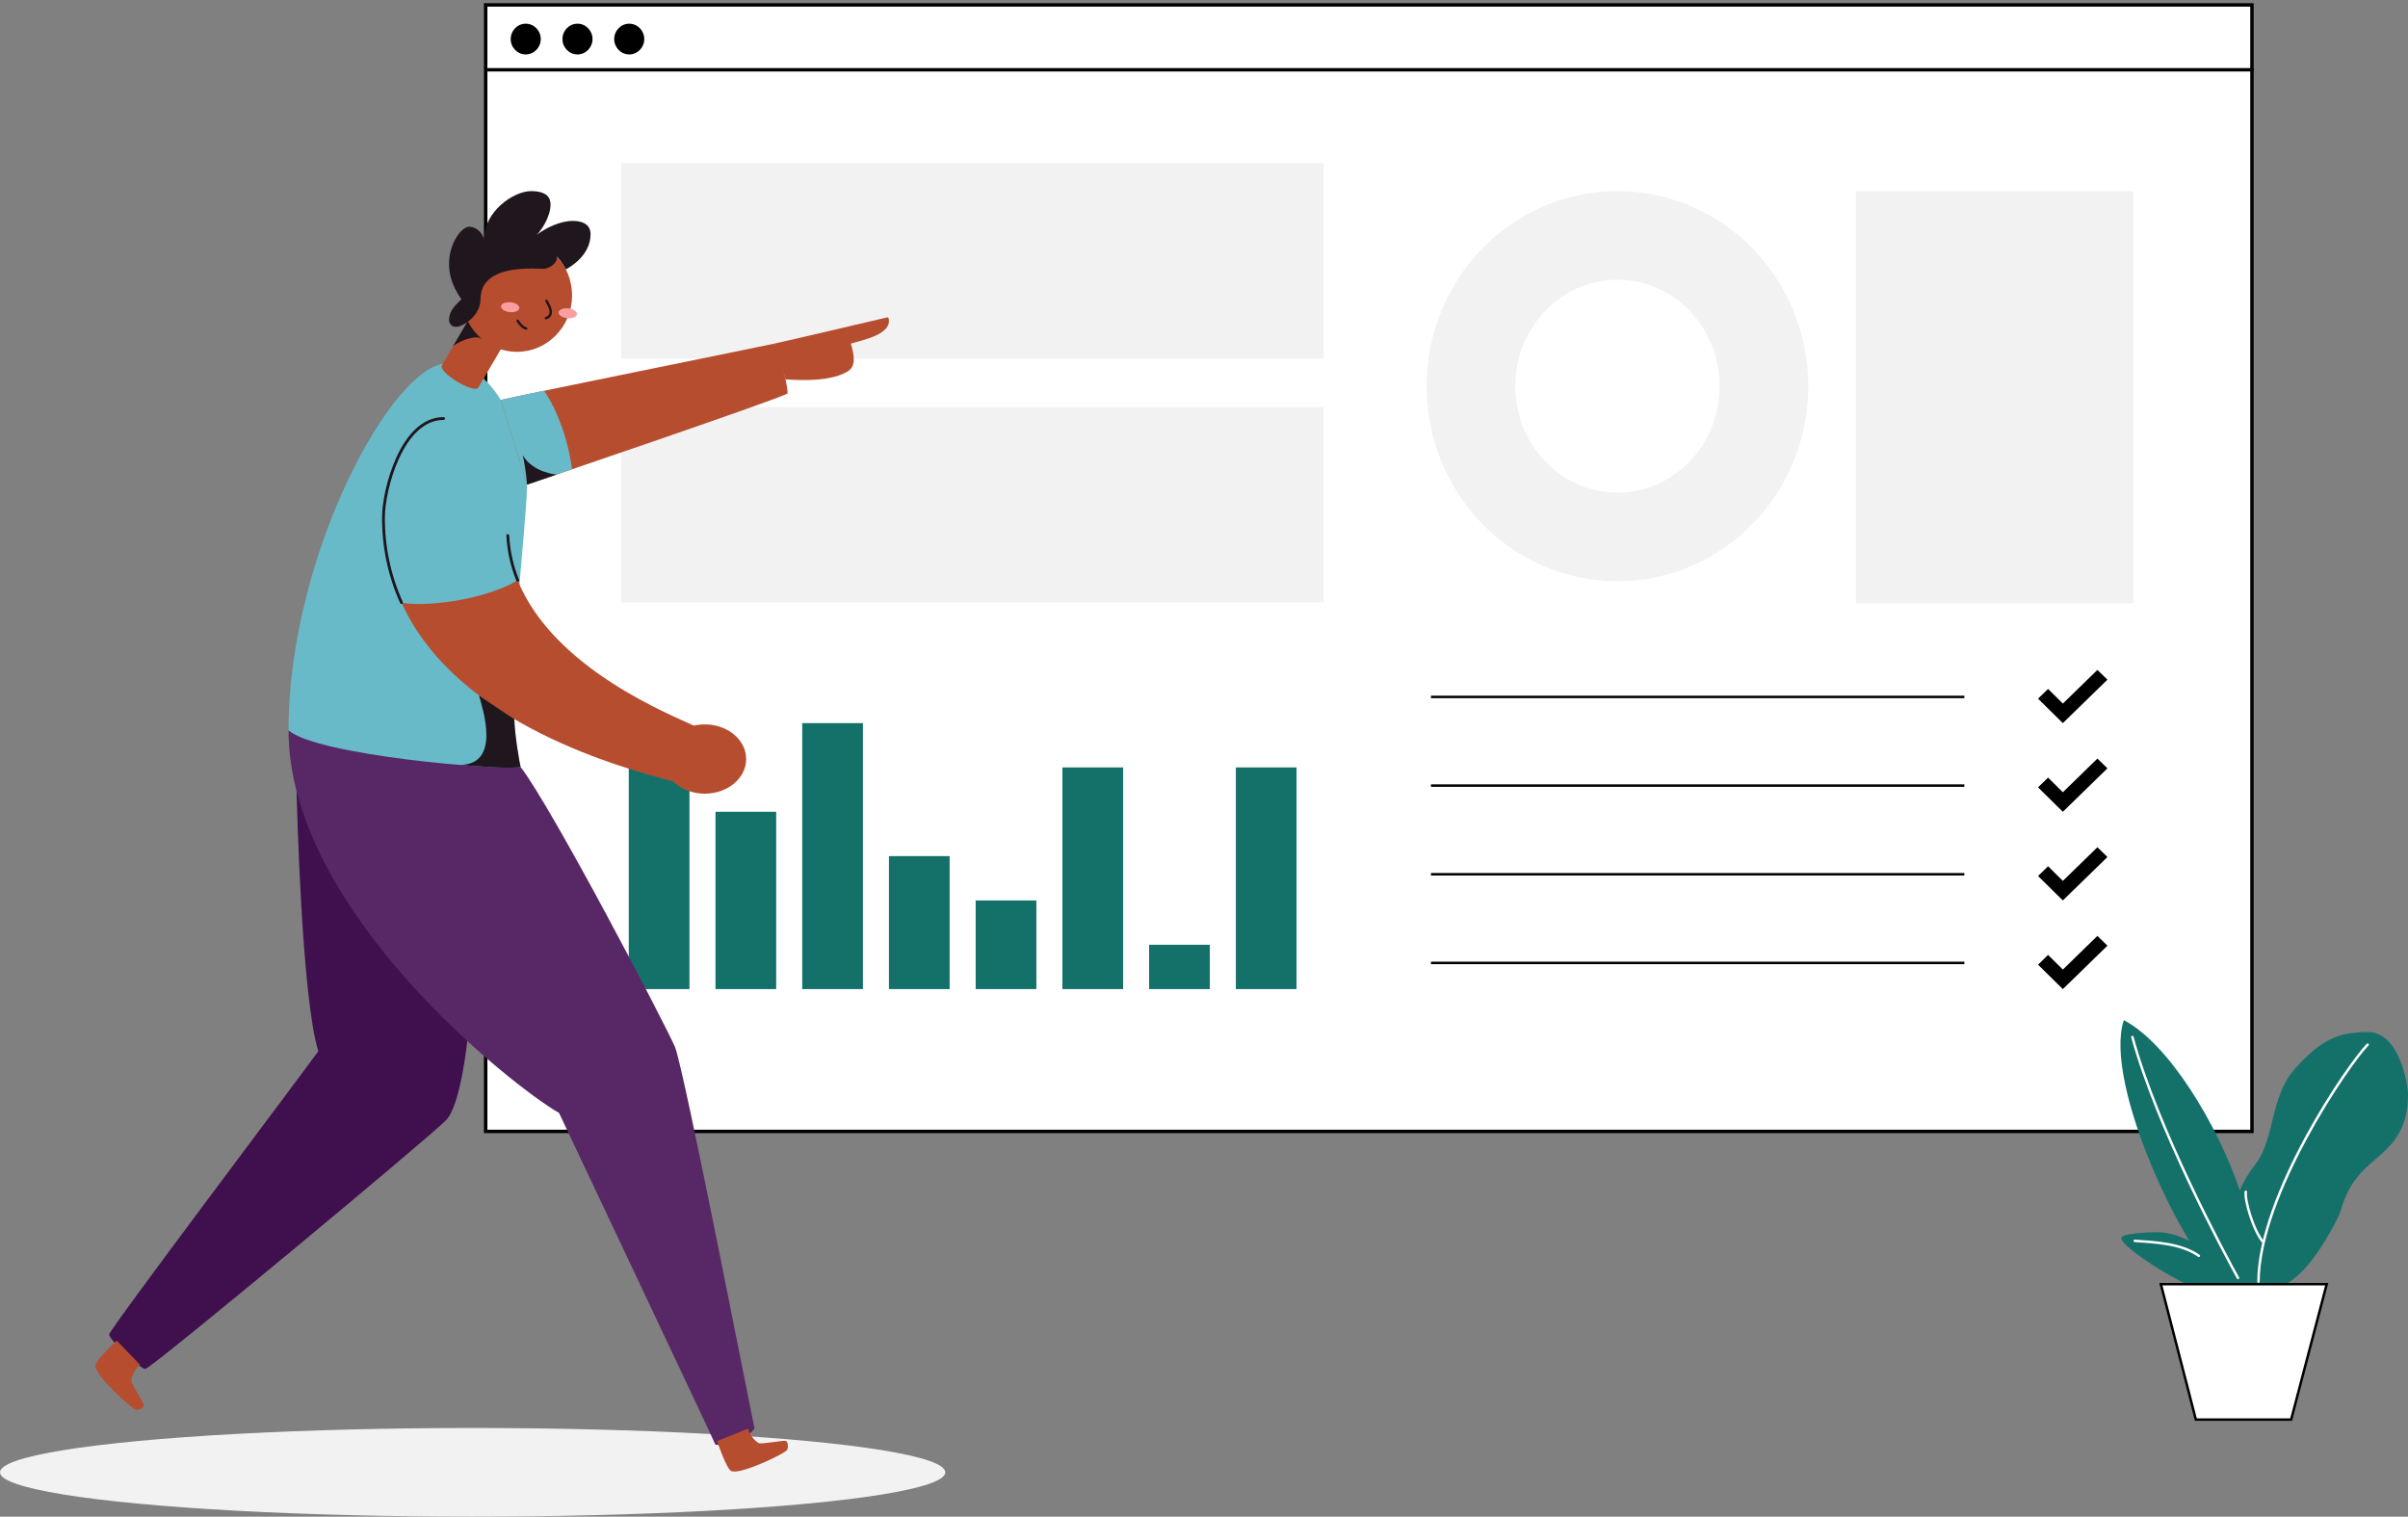 <svg xmlns="http://www.w3.org/2000/svg" xmlns:xlink="http://www.w3.org/1999/xlink" width="489px" height="308px" viewBox="0 0 489 308"><rect x="0" y="0" width="489" height="308" fill="#808080" stroke="none"/><title>Post-Launch Services</title><defs><ellipse id="path-1" cx="328.458" cy="77.425" rx="38.746" ry="39.613"></ellipse><mask id="mask-2" maskContentUnits="userSpaceOnUse" maskUnits="objectBoundingBox" x="0" y="0" width="77.491" height="79.226" fill="white"><use xlink:href="#path-1"></use></mask></defs><g id="Page-1" stroke="none" stroke-width="1" fill="none" fill-rule="evenodd"><g id="Artboard-Copy-3" transform="translate(-153, -2070)"><g id="Post-Launch-Services" transform="translate(153, 2071)"><g id="Group-45" transform="translate(0, 0)"><g id="Group-37" transform="translate(98.625, 0)"><g id="Group-16" transform="translate(0, 0)"><g id="Group-15" transform="translate(0, 0)"><rect id="Rectangle" stroke="#000000" stroke-width="0.693" fill="#FFFFFF" x="7.75858123e-13" y="1.66321176e-13" width="358.688" height="228.765"></rect><line x1="0.339" y1="13.171" x2="359.027" y2="13.171" id="Path" stroke="#000000" stroke-width="0.693"></line><g id="Group-14" transform="translate(27.527, 32.126)" fill="#F2F2F2"><g id="Group-60"><rect id="Rectangle" x="0" y="0" width="142.654" height="39.703"></rect></g><g id="Group-60-Copy-2" transform="translate(0, 49.516)"><rect id="Rectangle" x="0" y="0" width="142.654" height="39.703"></rect></g></g><ellipse id="Oval" fill="#000000" fill-rule="nonzero" cx="8.137" cy="6.932" rx="3.051" ry="3.12"></ellipse><ellipse id="Oval" fill="#000000" fill-rule="nonzero" cx="18.646" cy="6.932" rx="3.051" ry="3.12"></ellipse><ellipse id="Oval" fill="#000000" fill-rule="nonzero" cx="29.156" cy="6.932" rx="3.051" ry="3.12"></ellipse><line x1="191.967" y1="140.532" x2="300.283" y2="140.532" id="Path" stroke="#000000" stroke-width="0.5"></line><polygon id="Path" fill="#000000" fill-rule="nonzero" points="329.338 137.027 320.285 145.848 315.249 140.889 317.285 138.906 320.285 141.881 327.302 135.044"></polygon><line x1="191.967" y1="158.538" x2="300.283" y2="158.538" id="Path" stroke="#000000" stroke-width="0.5"></line><polygon id="Path" fill="#000000" fill-rule="nonzero" points="329.338 155.033 320.285 163.853 315.249 158.895 317.285 156.912 320.285 159.887 327.302 153.05"></polygon><line x1="191.967" y1="176.544" x2="300.283" y2="176.544" id="Path" stroke="#000000" stroke-width="0.5"></line><polygon id="Path" fill="#000000" fill-rule="nonzero" points="329.338 173.039 320.285 181.859 315.249 176.901 317.285 174.918 320.285 177.893 327.302 171.056"></polygon><line x1="191.967" y1="194.55" x2="300.283" y2="194.55" id="Path" stroke="#000000" stroke-width="0.5"></line><polygon id="Path" fill="#000000" fill-rule="nonzero" points="329.338 191.045 320.285 199.865 315.249 194.907 317.285 192.924 320.285 195.899 327.302 189.062"></polygon><rect id="Rectangle" fill="#14716A" x="29.059" y="154.85" width="12.328" height="45.015"></rect><rect id="Rectangle" fill="#14716A" x="46.671" y="163.853" width="12.328" height="36.012"></rect><rect id="Rectangle" fill="#14716A" x="64.283" y="145.848" width="12.328" height="54.018"></rect><rect id="Rectangle" fill="#14716A" x="81.894" y="172.856" width="12.328" height="27.009"></rect><rect id="Rectangle" fill="#14716A" x="99.506" y="181.859" width="12.328" height="18.006"></rect><rect id="Rectangle" fill="#14716A" x="117.118" y="154.85" width="12.328" height="45.015"></rect><rect id="Rectangle" fill="#14716A" x="134.729" y="190.862" width="12.328" height="9.003"></rect><rect id="Rectangle" fill="#14716A" x="152.341" y="154.85" width="12.328" height="45.015"></rect></g></g></g><ellipse id="Oval" stroke="#F2F2F2" stroke-width="18" cx="328.458" cy="77.425" rx="29.746" ry="30.613"></ellipse><ellipse id="Oval-Copy-9" fill="#F2F2F2" fill-rule="nonzero" cx="95.984" cy="297.997" rx="95.984" ry="9.003"></ellipse><g id="man-trolley" transform="translate(19.371, 37.812)"><path d="M40.85,121.823 C40.94,124.796 41.893,163.931 45.274,174.666 C40.146,181.701 2.933,231.051 2.82,232.146 C2.707,233.241 9.019,239.187 10.147,239.187 C11.274,239.187 68.358,191.721 71.272,188.615 C74.185,185.509 75.521,172.591 75.521,172.591" id="Path" fill="#400F4E" fill-rule="nonzero"></path><path d="M39.221,109.504 C39.221,146.173 85.096,182.07 94.153,187.198 C95.962,191.047 125.223,252.883 125.916,254.577 C128.283,254.859 132.047,253.718 133.856,251.298 C133.293,248.879 119.508,178.082 117.699,173.807 C115.89,169.532 92.902,125.459 86.347,116.943" id="Path" fill="#582866" fill-rule="nonzero"></path><path d="M4.325,233.425 C3.761,234.001 0.092,237.384 0.002,238.49 C-0.15,240.489 7.633,247.513 8.321,247.519 C9.008,247.524 9.932,247 9.837,246.476 C9.741,245.951 7.424,242.362 7.312,241.676 C7.199,240.99 8.106,238.951 9.098,238.363" id="Path" fill="#B74D2F" fill-rule="nonzero"></path><path d="M126.243,253.851 C126.547,254.64 128.136,259.388 129.094,259.901 C130.836,260.834 140.208,256.277 140.484,255.631 C140.76,254.986 140.653,253.903 140.14,253.799 C139.627,253.695 135.491,254.444 134.831,254.289 C134.172,254.133 132.696,252.468 132.577,251.304" id="Path" fill="#B74D2F" fill-rule="nonzero"></path><path d="M71.413,34.992 C82.893,34.992 87.649,53.954 87.649,59.607 C87.649,68.555 82.645,103.91 86.347,116.943 C81.771,117.709 45.009,114.558 39.221,109.504 C39.221,73.752 60.496,34.992 71.413,34.992 Z" id="Path" fill="#69BAC9"></path><path d="M85.767,79.041 C78.897,83.109 66.746,84.521 62.159,83.57 C73.43,108.421 107.442,117.225 117.423,119.905 C119.046,117.323 121.306,112.334 121.486,108.542 C117.276,106.497 93.026,97.082 85.767,79.041 Z" id="Path" fill="#B74D2F" fill-rule="nonzero"></path><path d="M82.329,42.419 C84.516,41.797 136.742,31.258 137.92,30.959 C138.703,32.566 140.569,38.789 140.569,41.099 C138.314,42.402 87.649,59.607 87.649,59.607" id="Path" fill="#B74D2F" fill-rule="nonzero"></path><path d="M137.92,30.959 C140.529,30.411 159.657,25.9 160.13,25.802 C160.604,25.704 161.004,25.502 161.077,25.802 C161.844,29.04 156.101,30.175 153.418,30.959 C154.185,33.609 154.472,35.695 152.59,36.72 C150.899,37.654 147.889,38.737 140.157,38.236" id="Path" fill="#B74D2F" fill-rule="nonzero"></path><path d="M85.767,79.041 C84.59,76.149 83.907,73.072 83.749,69.943" id="Path" stroke="#1F161E" stroke-width="0.576" stroke-linecap="round" stroke-linejoin="round"></path><path d="M70.702,46.181 C62.209,46.181 58.501,60.69 58.501,66.233 C58.463,72.208 59.71,78.119 62.153,83.547" id="Path" stroke="#1F161E" stroke-width="0.576" stroke-linecap="round" stroke-linejoin="round"></path><path d="M87.649,59.607 L96.802,56.466 C95.624,47.858 92.22,41.998 91.087,40.529 C86.229,41.532 82.853,42.258 82.329,42.396" id="Path" fill="#69BAC9"></path><ellipse id="Oval" fill="#B74D2F" fill-rule="nonzero" cx="123.752" cy="115.33" rx="8.403" ry="7.035"></ellipse><path d="M86.792,53.637 C87.215,55.604 87.502,57.599 87.649,59.607 C88.692,59.238 93.651,57.567 93.651,57.567 C93.651,57.567 88.827,57.181 86.792,53.637 Z" id="Path" fill="#1F161E" fill-rule="nonzero"></path><path d="M77.894,102.423 C78.525,104.728 82.69,116.828 73.678,116.505 C77.572,116.793 84.093,117.358 86.347,116.943 C86.189,116.367 85.09,109.937 85.074,107.211 C84.008,106.595 77.894,102.423 77.894,102.423 Z" id="Path" fill="#1F161E" fill-rule="nonzero"></path><path d="M77.775,39.889 C76.969,41.261 69.513,36.824 70.381,35.349 L75.78,26.13 L83.18,30.67 L77.775,39.889 Z" id="Path" fill="#B74D2F" fill-rule="nonzero"></path><path d="M72.54,31.644 C73.019,30.826 77.494,28.809 78.626,30.152 C77.257,28.458 76.665,26.119 75.763,26.159 L72.54,31.644 Z" id="Path" fill="#1F161E" fill-rule="nonzero"></path><ellipse id="Oval" fill="#B74D2F" fill-rule="nonzero" cx="85.598" cy="21.181" rx="11.204" ry="11.455"></ellipse><ellipse id="Oval" fill="#FA9E9F" fill-rule="nonzero" transform="translate(95.931, 24.811) rotate(-84.07) translate(-95.931, -24.811) " cx="95.931" cy="24.811" rx="1" ry="1.872"></ellipse><ellipse id="Oval" fill="#FA9E9F" fill-rule="nonzero" transform="translate(84.241, 23.576) rotate(-84.07) translate(-84.241, -23.576) " cx="84.241" cy="23.576" rx="1" ry="1.872"></ellipse><path d="M91.6,22.275 C91.898,22.852 93.465,25.156 91.493,25.802" id="Path" stroke="#1F161E" stroke-width="0.5" stroke-linecap="round"></path><path d="M87.497,27.893 C86.933,27.818 86.144,27.035 85.756,26.343" id="Path" stroke="#1F161E" stroke-width="0.5" stroke-linecap="round"></path><ellipse id="Oval" fill="#B74D2F" fill-rule="nonzero" cx="76.541" cy="19.757" rx="2.468" ry="2.524"></ellipse><path d="M78.204,21.982 C78.204,25.335 74.574,27.553 73.351,27.553 C72.952,27.609 72.55,27.48 72.254,27.201 C71.958,26.923 71.798,26.524 71.818,26.113 C71.818,24.707 72.63,23.503 74.332,21.982 C74.033,21.457 71.818,18.697 71.818,14.796 C71.818,10.677 74.292,7.225 75.949,7.225 C77.411,7.319 78.625,8.412 78.902,9.882 C78.902,4.126 84.921,0 88.483,0 C91.825,0 92.428,1.492 92.428,2.697 C92.428,5.347 90.388,8.182 89.61,8.879 C91.481,7.467 94.401,6.05 96.937,6.05 C98.526,6.05 100.555,6.511 100.555,8.747 C100.555,12.855 96.796,15.229 95.539,15.891 C95.051,14.93 94.437,14.043 93.713,13.252 C93.944,14.03 93.014,15.442 91.239,15.759 C90.258,15.943 78.204,14.284 78.204,21.982 Z" id="Path" fill="#1F161E" fill-rule="nonzero"></path></g><use id="Oval" stroke="#14716A" mask="url(#mask-2)" stroke-width="36" stroke-dasharray="189" xlink:href="#path-1"></use><rect id="Rectangle" fill="#F2F2F2" x="376.89" y="37.812" width="56.357" height="83.727"></rect><g id="plant-4" transform="translate(430.605, 206.167)"><path d="M22.227,53.87 L22.227,53.467 L21.281,52.259 L19.114,49.54 L16.79,46.664 C16.79,46.664 14.553,45.081 13.977,44.808 C11.882,43.817 9.817,43.06 7.351,43.06 C5.834,43.06 0.166,43.293 0.154,44.268 C0.154,45.714 8.092,51.187 13.914,53.846 C16.451,53.87 22.227,53.87 22.227,53.87 Z" id="Path" fill="#14716A" fill-rule="nonzero"></path><path d="M21.025,53.87 C12.945,47.526 -3.545,12.848 0.682,0 C9.687,4.692 19.567,20.871 24.228,34.533 C24.475,35.422 24.672,36.324 24.819,37.236 L26.71,46.096 L27.182,53.87 L21.025,53.87 Z" id="Path" fill="#14716A" fill-rule="nonzero"></path><path d="M26.54,53.87 C23.814,51.606 22.944,44.904 22.92,42.403 C22.877,37.735 23.578,34.295 27.482,29.16 C31.386,24.025 30.334,15.502 35.534,9.759 C40.734,4.016 44.154,2.417 50.307,2.417 C56.461,2.417 58.411,12.615 58.395,15.18 C58.324,25.523 51.946,26.985 48.062,31.927 C45.237,35.512 45.016,38.444 44.162,40.119 C39.568,49.137 35.849,52.545 33.092,53.87" id="Path" fill="#14716A" fill-rule="nonzero"></path><path d="M28.029,53.121 C28.108,35.467 46.305,8.953 50.193,4.978" id="Path" stroke="#FFFFFF" stroke-width="0.5" stroke-linecap="round" stroke-linejoin="round"></path><path d="M29.026,45.11 C27.013,42.866 25.181,36.507 25.457,34.855" id="Path" stroke="#FFFFFF" stroke-width="0.5" stroke-linecap="round" stroke-linejoin="round"></path><path d="M23.869,52.359 C21.017,47.18 7.485,21.983 2.423,3.419" id="Path" stroke="#FFFFFF" stroke-width="0.5" stroke-linecap="round" stroke-linejoin="round"></path><path d="M41.886,53.62 L34.663,81.125 L15.316,81.125 L8.21,53.62 L41.886,53.62 Z" id="Path" stroke="#000000" stroke-width="0.5" fill="#FFFFFF" fill-rule="nonzero"></path><path d="M2.907,44.82 C7.04,45.11 12.24,45.303 15.927,47.86" id="Path" stroke="#FFFFFF" stroke-width="0.5" stroke-linecap="round" stroke-linejoin="round"></path></g></g></g></g></g></svg>
